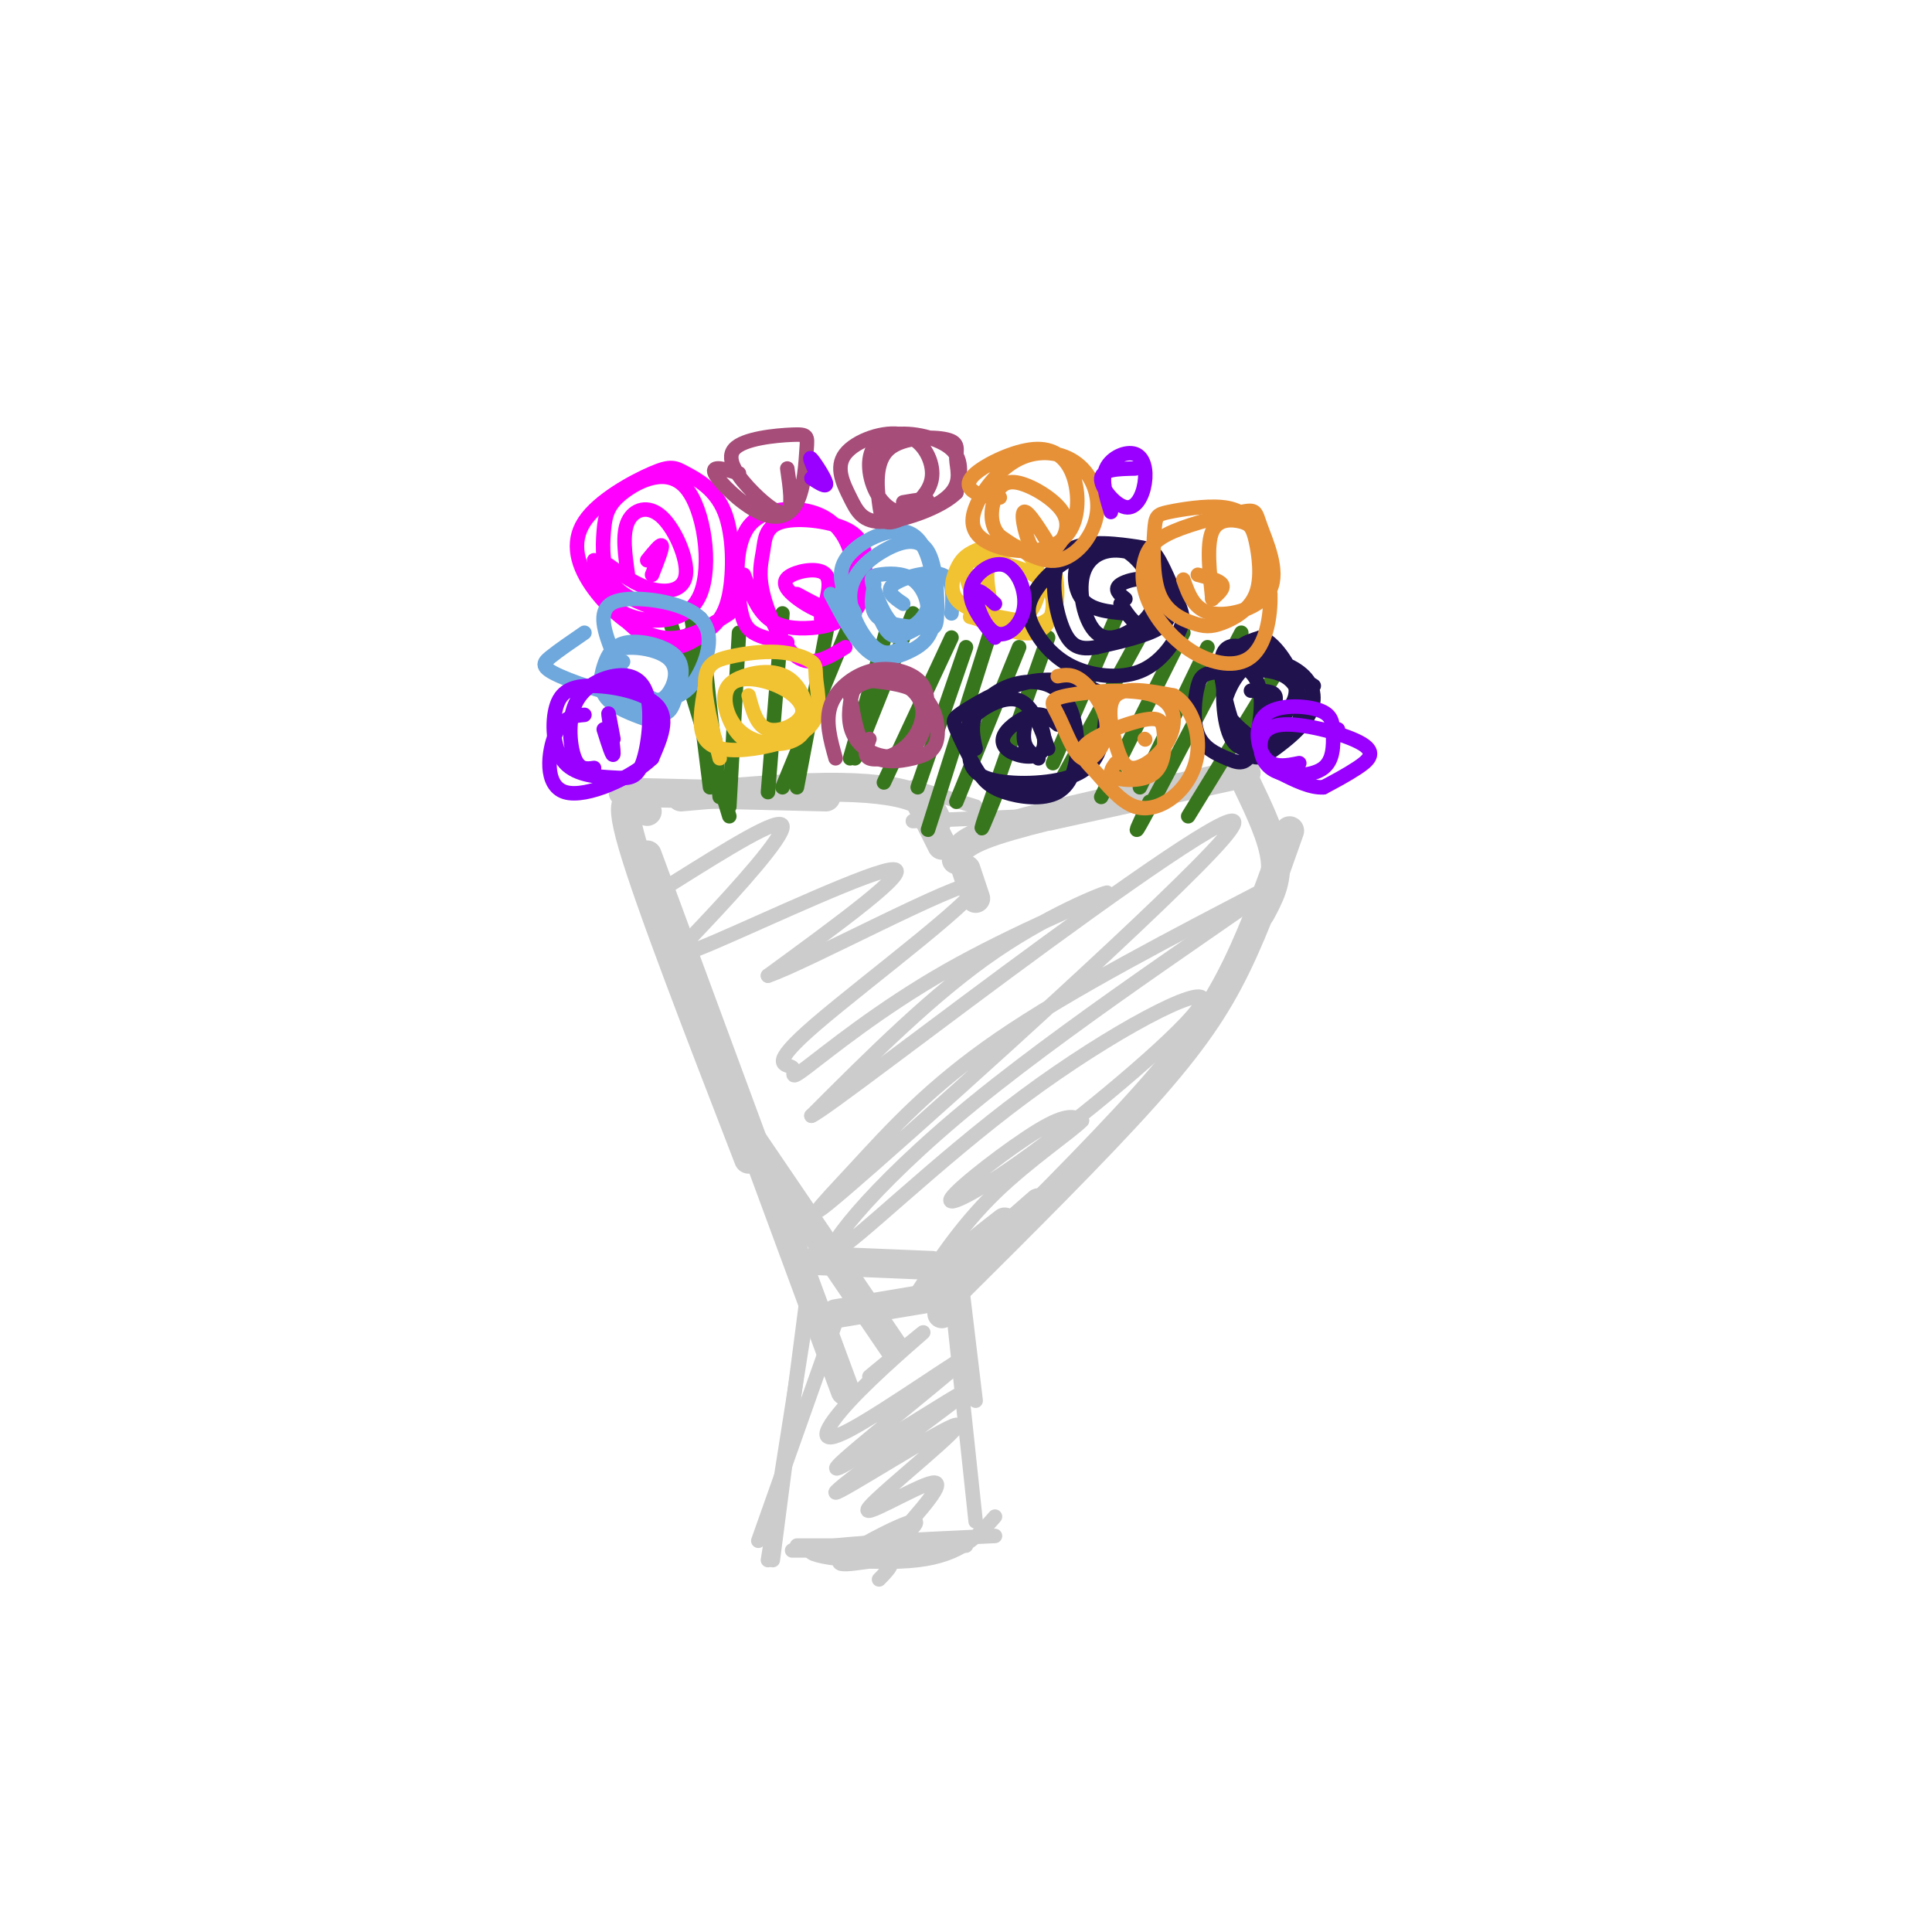 <svg viewBox='0 0 400 400' version='1.1' xmlns='http://www.w3.org/2000/svg' xmlns:xlink='http://www.w3.org/1999/xlink'><g fill='none' stroke='rgb(204,204,204)' stroke-width='6' stroke-linecap='round' stroke-linejoin='round'><path d='M200,180c0.000,0.000 2.000,6.000 2,6'/><path d='M198,178c0.250,-1.750 0.500,-3.500 8,-6c7.500,-2.500 22.250,-5.750 37,-9'/><path d='M217,169c0.000,0.000 41.000,-9.000 41,-9'/><path d='M258,162c2.750,5.750 5.500,11.500 6,16c0.500,4.500 -1.250,7.750 -3,11'/><path d='M267,172c-3.422,9.733 -6.844,19.467 -11,28c-4.156,8.533 -9.044,15.867 -19,27c-9.956,11.133 -24.978,26.067 -40,41'/><path d='M195,175c0.000,0.000 -5.000,-10.000 -5,-10'/><path d='M194,170c-0.778,-1.844 -1.556,-3.689 -5,-5c-3.444,-1.311 -9.556,-2.089 -18,-2c-8.444,0.089 -19.222,1.044 -30,2'/><path d='M171,165c0.000,0.000 -42.000,-1.000 -42,-1'/><path d='M134,168c-3.250,-2.500 -6.500,-5.000 -3,7c3.500,12.000 13.750,38.500 24,65'/><path d='M134,177c0.000,0.000 41.000,111.000 41,111'/><path d='M151,229c0.000,0.000 34.000,50.000 34,50'/><path d='M169,261c0.000,0.000 24.000,1.000 24,1'/><path d='M173,272c0.000,0.000 24.000,-4.000 24,-4'/><path d='M195,272c-0.083,-2.917 -0.167,-5.833 2,-9c2.167,-3.167 6.583,-6.583 11,-10'/><path d='M199,263c0.000,0.000 16.000,-14.000 16,-14'/></g>
<g fill='none' stroke='rgb(204,204,204)' stroke-width='3' stroke-linecap='round' stroke-linejoin='round'><path d='M199,265c0.000,0.000 3.000,25.000 3,25'/><path d='M197,268c0.000,0.000 5.000,47.000 5,47'/><path d='M174,271c0.000,0.000 -17.000,48.000 -17,48'/><path d='M168,266c0.000,0.000 -9.000,57.000 -9,57'/><path d='M167,269c0.000,0.000 -7.000,54.000 -7,54'/><path d='M164,321c0.000,0.000 29.000,0.000 29,0'/><path d='M165,320c0.000,0.000 35.000,0.000 35,0'/><path d='M206,314c-3.467,3.956 -6.933,7.911 -16,9c-9.067,1.089 -23.733,-0.689 -22,-2c1.733,-1.311 19.867,-2.156 38,-3'/><path d='M189,170c0.000,0.000 24.000,-1.000 24,-1'/><path d='M189,163c0.000,0.000 13.000,4.000 13,4'/></g>
<g fill='none' stroke='rgb(56,118,29)' stroke-width='3' stroke-linecap='round' stroke-linejoin='round'><path d='M143,131c0.000,0.000 4.000,32.000 4,32'/><path d='M143,127c2.083,12.833 4.167,25.667 5,30c0.833,4.333 0.417,0.167 0,-4'/><path d='M145,128c0.000,0.000 4.000,37.000 4,37'/><path d='M162,127c0.000,0.000 -3.000,37.000 -3,37'/><path d='M176,129c0.000,0.000 -14.000,34.000 -14,34'/><path d='M153,131c0.000,0.000 -2.000,36.000 -2,36'/><path d='M137,123c0.000,0.000 14.000,46.000 14,46'/><path d='M172,126c0.000,0.000 -7.000,37.000 -7,37'/><path d='M184,129c0.000,0.000 -8.000,28.000 -8,28'/><path d='M189,127c0.000,0.000 -12.000,30.000 -12,30'/><path d='M197,132c0.000,0.000 -14.000,30.000 -14,30'/><path d='M200,134c0.000,0.000 -10.000,29.000 -10,29'/><path d='M205,131c-5.083,16.083 -10.167,32.167 -12,38c-1.833,5.833 -0.417,1.417 1,-3'/><path d='M211,134c0.000,0.000 -13.000,32.000 -13,32'/><path d='M217,132c-5.583,15.750 -11.167,31.500 -13,37c-1.833,5.500 0.083,0.750 2,-4'/><path d='M231,128c0.000,0.000 -13.000,30.000 -13,30'/><path d='M237,130c0.000,0.000 -17.000,31.000 -17,31'/><path d='M245,131c0.000,0.000 -17.000,34.000 -17,34'/><path d='M250,134c0.000,0.000 -14.000,29.000 -14,29'/><path d='M257,131c-8.417,16.083 -16.833,32.167 -20,38c-3.167,5.833 -1.083,1.417 1,-3'/><path d='M265,138c0.000,0.000 -19.000,31.000 -19,31'/></g>
<g fill='none' stroke='rgb(255,0,255)' stroke-width='3' stroke-linecap='round' stroke-linejoin='round'><path d='M134,116c1.417,-1.750 2.833,-3.500 3,-3c0.167,0.500 -0.917,3.250 -2,6'/><path d='M130,119c-0.600,-4.204 -1.199,-8.408 0,-11c1.199,-2.592 4.198,-3.571 7,-1c2.802,2.571 5.408,8.692 5,12c-0.408,3.308 -3.831,3.802 -7,3c-3.169,-0.802 -6.085,-2.901 -9,-5'/><path d='M139,127c-4.816,-1.480 -9.633,-2.961 -12,-6c-2.367,-3.039 -2.285,-7.637 -2,-11c0.285,-3.363 0.772,-5.489 4,-8c3.228,-2.511 9.195,-5.405 13,-1c3.805,4.405 5.447,16.109 3,22c-2.447,5.891 -8.985,5.969 -13,5c-4.015,-0.969 -5.508,-2.984 -7,-5'/><path d='M125,123c-1.500,-2.000 -1.750,-4.500 -2,-7'/><path d='M151,127c-4.495,2.900 -8.991,5.800 -14,5c-5.009,-0.800 -10.533,-5.299 -14,-10c-3.467,-4.701 -4.877,-9.602 -2,-14c2.877,-4.398 10.040,-8.292 14,-10c3.960,-1.708 4.716,-1.230 7,0c2.284,1.230 6.095,3.214 8,8c1.905,4.786 1.902,12.376 1,17c-0.902,4.624 -2.704,6.283 -5,8c-2.296,1.717 -5.084,3.490 -8,3c-2.916,-0.490 -5.958,-3.245 -9,-6'/><path d='M163,133c-2.647,-0.472 -5.295,-0.945 -7,-2c-1.705,-1.055 -2.469,-2.694 -3,-7c-0.531,-4.306 -0.830,-11.279 2,-15c2.830,-3.721 8.789,-4.189 13,-3c4.211,1.189 6.675,4.034 8,8c1.325,3.966 1.510,9.053 0,12c-1.510,2.947 -4.714,3.755 -8,4c-3.286,0.245 -6.653,-0.073 -9,-2c-2.347,-1.927 -3.673,-5.464 -5,-9'/><path d='M175,134c-3.438,2.094 -6.875,4.187 -10,2c-3.125,-2.187 -5.936,-8.656 -7,-13c-1.064,-4.344 -0.379,-6.564 0,-9c0.379,-2.436 0.452,-5.086 4,-6c3.548,-0.914 10.569,-0.090 14,2c3.431,2.090 3.270,5.447 3,9c-0.270,3.553 -0.649,7.301 -3,8c-2.351,0.699 -6.676,-1.650 -11,-4'/><path d='M175,122c-0.419,2.459 -0.839,4.919 -3,5c-2.161,0.081 -6.064,-2.215 -8,-4c-1.936,-1.785 -1.906,-3.057 0,-4c1.906,-0.943 5.687,-1.555 7,0c1.313,1.555 0.156,5.278 -1,9'/></g>
<g fill='none' stroke='rgb(111,168,220)' stroke-width='3' stroke-linecap='round' stroke-linejoin='round'><path d='M177,127c-2.029,-3.776 -4.059,-7.553 -2,-11c2.059,-3.447 8.206,-6.565 12,-6c3.794,0.565 5.235,4.812 6,9c0.765,4.188 0.855,8.319 0,11c-0.855,2.681 -2.653,3.914 -5,5c-2.347,1.086 -5.242,2.025 -8,0c-2.758,-2.025 -5.379,-7.012 -8,-12'/><path d='M187,134c-1.826,0.999 -3.651,1.998 -6,0c-2.349,-1.998 -5.220,-6.994 -5,-11c0.220,-4.006 3.533,-7.023 7,-9c3.467,-1.977 7.089,-2.914 9,0c1.911,2.914 2.110,9.678 2,13c-0.110,3.322 -0.530,3.202 -3,3c-2.470,-0.202 -6.992,-0.486 -9,-2c-2.008,-1.514 -1.504,-4.257 -1,-7'/><path d='M190,120c1.378,1.863 2.756,3.726 2,6c-0.756,2.274 -3.646,4.958 -6,4c-2.354,-0.958 -4.173,-5.557 -5,-8c-0.827,-2.443 -0.661,-2.731 1,-3c1.661,-0.269 4.818,-0.520 7,1c2.182,1.520 3.389,4.809 3,7c-0.389,2.191 -2.374,3.282 -4,4c-1.626,0.718 -2.893,1.062 -4,0c-1.107,-1.062 -2.053,-3.531 -3,-6'/><path d='M187,125c-1.911,-1.289 -3.822,-2.578 -2,-4c1.822,-1.422 7.378,-2.978 10,-2c2.622,0.978 2.311,4.489 2,8'/><path d='M131,144c-2.802,-5.726 -5.604,-11.452 -6,-15c-0.396,-3.548 1.613,-4.918 6,-5c4.387,-0.082 11.153,1.123 14,4c2.847,2.877 1.774,7.426 0,11c-1.774,3.574 -4.249,6.175 -10,6c-5.751,-0.175 -14.779,-3.124 -19,-5c-4.221,-1.876 -3.635,-2.679 -2,-4c1.635,-1.321 4.317,-3.161 7,-5'/><path d='M137,150c-4.464,-1.483 -8.929,-2.965 -11,-5c-2.071,-2.035 -1.749,-4.622 -1,-7c0.749,-2.378 1.924,-4.547 5,-5c3.076,-0.453 8.053,0.810 10,3c1.947,2.190 0.864,5.306 0,8c-0.864,2.694 -1.508,4.965 -5,3c-3.492,-1.965 -9.833,-8.166 -9,-11c0.833,-2.834 8.840,-2.302 12,0c3.160,2.302 1.474,6.372 0,8c-1.474,1.628 -2.737,0.814 -4,0'/><path d='M138,145c-2.467,1.556 -4.933,3.111 -7,2c-2.067,-1.111 -3.733,-4.889 -4,-7c-0.267,-2.111 0.867,-2.556 2,-3'/></g>
<g fill='none' stroke='rgb(241,194,50)' stroke-width='3' stroke-linecap='round' stroke-linejoin='round'><path d='M149,157c-1.586,-6.239 -3.173,-12.477 -3,-16c0.173,-3.523 2.105,-4.330 5,-5c2.895,-0.670 6.755,-1.202 10,-1c3.245,0.202 5.877,1.137 7,2c1.123,0.863 0.737,1.654 1,4c0.263,2.346 1.173,6.247 -1,9c-2.173,2.753 -7.431,4.356 -12,5c-4.569,0.644 -8.448,0.327 -10,-2c-1.552,-2.327 -0.776,-6.663 0,-11'/><path d='M162,153c-2.878,0.769 -5.755,1.537 -8,0c-2.245,-1.537 -3.857,-5.380 -4,-8c-0.143,-2.620 1.183,-4.017 4,-5c2.817,-0.983 7.126,-1.553 10,1c2.874,2.553 4.315,8.229 2,11c-2.315,2.771 -8.384,2.636 -12,0c-3.616,-2.636 -4.778,-7.773 -3,-10c1.778,-2.227 6.497,-1.545 10,0c3.503,1.545 5.789,3.955 5,6c-0.789,2.045 -4.654,3.727 -7,3c-2.346,-0.727 -3.173,-3.864 -4,-7'/><path d='M206,129c-1.190,-5.253 -2.379,-10.505 -1,-13c1.379,-2.495 5.327,-2.232 8,-2c2.673,0.232 4.073,0.434 5,3c0.927,2.566 1.383,7.495 0,10c-1.383,2.505 -4.604,2.587 -7,3c-2.396,0.413 -3.968,1.156 -6,-1c-2.032,-2.156 -4.526,-7.212 -5,-10c-0.474,-2.788 1.072,-3.308 4,-3c2.928,0.308 7.238,1.443 10,3c2.762,1.557 3.974,3.534 4,6c0.026,2.466 -1.136,5.419 -4,6c-2.864,0.581 -7.432,-1.209 -12,-3'/><path d='M202,128c-2.000,-0.500 -1.000,-0.250 0,0'/><path d='M214,129c-6.159,-1.002 -12.318,-2.004 -15,-4c-2.682,-1.996 -1.887,-4.985 -1,-7c0.887,-2.015 1.868,-3.057 4,-4c2.132,-0.943 5.417,-1.789 8,-1c2.583,0.789 4.465,3.212 5,6c0.535,2.788 -0.276,5.939 -2,8c-1.724,2.061 -4.362,3.030 -7,4'/></g>
<g fill='none' stroke='rgb(166,77,121)' stroke-width='3' stroke-linecap='round' stroke-linejoin='round'><path d='M187,104c2.824,-0.491 5.648,-0.982 5,0c-0.648,0.982 -4.767,3.435 -7,4c-2.233,0.565 -2.579,-0.760 -3,-4c-0.421,-3.240 -0.918,-8.394 2,-11c2.918,-2.606 9.252,-2.662 12,-2c2.748,0.662 1.910,2.042 2,4c0.090,1.958 1.108,4.494 -1,7c-2.108,2.506 -7.341,4.981 -11,4c-3.659,-0.981 -5.744,-5.418 -6,-9c-0.256,-3.582 1.316,-6.311 5,-7c3.684,-0.689 9.481,0.660 12,3c2.519,2.340 1.759,5.670 1,9'/><path d='M198,102c-2.879,2.933 -10.575,5.767 -15,6c-4.425,0.233 -5.578,-2.134 -7,-5c-1.422,-2.866 -3.113,-6.232 -1,-9c2.113,-2.768 8.030,-4.937 12,-4c3.970,0.937 5.991,4.982 6,8c0.009,3.018 -1.996,5.009 -4,7'/><path d='M163,97c0.581,4.009 1.161,8.018 0,9c-1.161,0.982 -4.065,-1.062 -7,-4c-2.935,-2.938 -5.903,-6.769 -4,-9c1.903,-2.231 8.676,-2.862 12,-3c3.324,-0.138 3.197,0.217 3,3c-0.197,2.783 -0.465,7.993 -2,11c-1.535,3.007 -4.336,3.809 -8,2c-3.664,-1.809 -8.190,-6.231 -9,-8c-0.810,-1.769 2.095,-0.884 5,0'/><path d='M173,157c-1.083,-3.856 -2.165,-7.713 -1,-11c1.165,-3.287 4.578,-6.005 8,-7c3.422,-0.995 6.852,-0.267 9,1c2.148,1.267 3.012,3.075 3,6c-0.012,2.925 -0.901,6.969 -3,9c-2.099,2.031 -5.408,2.050 -8,1c-2.592,-1.050 -4.467,-3.169 -5,-6c-0.533,-2.831 0.277,-6.374 1,-8c0.723,-1.626 1.358,-1.334 4,-1c2.642,0.334 7.291,0.711 10,3c2.709,2.289 3.479,6.490 3,9c-0.479,2.510 -2.206,3.330 -5,4c-2.794,0.670 -6.655,1.192 -9,-1c-2.345,-2.192 -3.172,-7.096 -4,-12'/><path d='M176,144c1.021,-2.782 5.572,-3.737 9,-3c3.428,0.737 5.733,3.167 6,6c0.267,2.833 -1.505,6.071 -4,8c-2.495,1.929 -5.713,2.551 -7,2c-1.287,-0.551 -0.644,-2.276 0,-4'/></g>
<g fill='none' stroke='rgb(32,18,77)' stroke-width='3' stroke-linecap='round' stroke-linejoin='round'><path d='M202,155c-0.525,-2.317 -1.050,-4.634 0,-7c1.050,-2.366 3.674,-4.782 7,-6c3.326,-1.218 7.353,-1.238 10,1c2.647,2.238 3.914,6.733 4,11c0.086,4.267 -1.010,8.305 -4,10c-2.990,1.695 -7.875,1.047 -11,0c-3.125,-1.047 -4.490,-2.492 -6,-5c-1.510,-2.508 -3.165,-6.077 -4,-8c-0.835,-1.923 -0.852,-2.198 2,-4c2.852,-1.802 8.572,-5.131 14,-6c5.428,-0.869 10.564,0.722 13,2c2.436,1.278 2.172,2.243 2,4c-0.172,1.757 -0.252,4.306 -1,7c-0.748,2.694 -2.163,5.533 -7,7c-4.837,1.467 -13.096,1.562 -17,0c-3.904,-1.562 -3.452,-4.781 -3,-8'/><path d='M201,153c-0.702,-2.071 -0.958,-3.250 1,-5c1.958,-1.750 6.131,-4.071 9,-3c2.869,1.071 4.435,5.536 6,10'/><path d='M215,157c-1.392,-0.926 -2.784,-1.853 -3,-4c-0.216,-2.147 0.745,-5.516 2,-5c1.255,0.516 2.803,4.917 2,7c-0.803,2.083 -3.958,1.847 -6,1c-2.042,-0.847 -2.973,-2.305 -2,-4c0.973,-1.695 3.849,-3.627 6,-4c2.151,-0.373 3.575,0.814 5,2'/><path d='M233,127c-3.584,-0.339 -7.168,-0.678 -9,-3c-1.832,-2.322 -1.911,-6.627 0,-9c1.911,-2.373 5.811,-2.815 9,-1c3.189,1.815 5.668,5.885 6,9c0.332,3.115 -1.481,5.275 -4,7c-2.519,1.725 -5.744,3.016 -8,1c-2.256,-2.016 -3.545,-7.337 -3,-11c0.545,-3.663 2.922,-5.667 6,-6c3.078,-0.333 6.856,1.003 9,3c2.144,1.997 2.654,4.653 3,7c0.346,2.347 0.527,4.385 -2,6c-2.527,1.615 -7.764,2.808 -13,4'/><path d='M227,134c-3.391,0.587 -5.368,0.054 -7,-4c-1.632,-4.054 -2.920,-11.629 0,-15c2.920,-3.371 10.046,-2.538 14,-2c3.954,0.538 4.735,0.781 6,3c1.265,2.219 3.015,6.416 4,9c0.985,2.584 1.204,3.556 0,6c-1.204,2.444 -3.832,6.358 -8,8c-4.168,1.642 -9.875,1.010 -14,-1c-4.125,-2.010 -6.666,-5.398 -8,-8c-1.334,-2.602 -1.461,-4.419 0,-7c1.461,-2.581 4.509,-5.926 9,-8c4.491,-2.074 10.426,-2.878 14,-1c3.574,1.878 4.787,6.439 6,11'/><path d='M233,124c-1.244,-1.006 -2.488,-2.012 -1,-3c1.488,-0.988 5.708,-1.958 7,0c1.292,1.958 -0.345,6.845 -2,8c-1.655,1.155 -3.327,-1.423 -5,-4'/><path d='M254,143c-0.745,-1.489 -1.491,-2.978 -1,-4c0.491,-1.022 2.218,-1.576 4,-1c1.782,0.576 3.618,2.281 4,6c0.382,3.719 -0.689,9.453 -2,12c-1.311,2.547 -2.860,1.908 -5,1c-2.140,-0.908 -4.871,-2.084 -6,-5c-1.129,-2.916 -0.658,-7.571 0,-10c0.658,-2.429 1.501,-2.631 5,-3c3.499,-0.369 9.654,-0.907 13,1c3.346,1.907 3.883,6.257 3,9c-0.883,2.743 -3.185,3.880 -6,5c-2.815,1.120 -6.142,2.225 -8,-1c-1.858,-3.225 -2.245,-10.778 -1,-15c1.245,-4.222 4.123,-5.111 7,-6'/><path d='M261,132c2.732,0.781 6.063,5.732 7,9c0.937,3.268 -0.520,4.852 -2,7c-1.480,2.148 -2.982,4.861 -5,5c-2.018,0.139 -4.553,-2.296 -6,-4c-1.447,-1.704 -1.806,-2.676 -1,-5c0.806,-2.324 2.777,-6.000 6,-7c3.223,-1.000 7.696,0.674 10,3c2.304,2.326 2.437,5.303 1,8c-1.437,2.697 -4.443,5.115 -7,7c-2.557,1.885 -4.665,3.237 -7,-1c-2.335,-4.237 -4.898,-14.064 -4,-18c0.898,-3.936 5.257,-1.982 9,0c3.743,1.982 6.872,3.991 10,6'/><path d='M259,143c2.250,0.000 4.500,0.000 5,1c0.500,1.000 -0.750,3.000 -2,5'/></g>
<g fill='none' stroke='rgb(230,145,56)' stroke-width='3' stroke-linecap='round' stroke-linejoin='round'><path d='M251,124c-0.601,-5.646 -1.203,-11.292 0,-14c1.203,-2.708 4.209,-2.478 6,-2c1.791,0.478 2.367,1.203 3,4c0.633,2.797 1.322,7.664 0,11c-1.322,3.336 -4.653,5.140 -7,6c-2.347,0.860 -3.708,0.774 -6,0c-2.292,-0.774 -5.516,-2.237 -7,-6c-1.484,-3.763 -1.229,-9.826 -1,-13c0.229,-3.174 0.433,-3.459 3,-4c2.567,-0.541 7.499,-1.338 11,-1c3.501,0.338 5.572,1.811 7,5c1.428,3.189 2.214,8.095 3,13'/><path d='M263,123c0.147,4.887 -0.985,10.605 -4,13c-3.015,2.395 -7.914,1.468 -12,-1c-4.086,-2.468 -7.359,-6.475 -9,-10c-1.641,-3.525 -1.651,-6.566 -1,-9c0.651,-2.434 1.963,-4.261 6,-6c4.037,-1.739 10.800,-3.389 14,-4c3.200,-0.611 2.837,-0.185 4,3c1.163,3.185 3.852,9.127 2,13c-1.852,3.873 -8.243,5.678 -12,5c-3.757,-0.678 -4.878,-3.839 -6,-7'/><path d='M248,119c2.250,0.583 4.500,1.167 5,2c0.500,0.833 -0.750,1.917 -2,3'/><path d='M219,140c1.512,-0.286 3.023,-0.573 5,1c1.977,1.573 4.419,5.004 5,8c0.581,2.996 -0.699,5.556 -2,7c-1.301,1.444 -2.623,1.773 -4,0c-1.377,-1.773 -2.809,-5.649 -4,-8c-1.191,-2.351 -2.142,-3.179 2,-4c4.142,-0.821 13.378,-1.637 18,0c4.622,1.637 4.631,5.726 3,9c-1.631,3.274 -4.901,5.733 -7,6c-2.099,0.267 -3.027,-1.659 -4,-5c-0.973,-3.341 -1.992,-8.097 0,-10c1.992,-1.903 6.996,-0.951 12,0'/><path d='M243,144c3.114,1.732 4.900,6.062 5,10c0.100,3.938 -1.487,7.484 -4,10c-2.513,2.516 -5.952,4.002 -9,3c-3.048,-1.002 -5.706,-4.492 -8,-7c-2.294,-2.508 -4.224,-4.032 -2,-6c2.224,-1.968 8.601,-4.378 12,-5c3.399,-0.622 3.818,0.545 4,3c0.182,2.455 0.126,6.200 -2,8c-2.126,1.800 -6.322,1.657 -8,1c-1.678,-0.657 -0.839,-1.829 0,-3'/><path d='M237,153c0.000,0.000 0.100,0.100 0.1,0.1'/><path d='M207,103c-1.811,-0.141 -3.622,-0.282 -5,-1c-1.378,-0.718 -2.324,-2.012 0,-4c2.324,-1.988 7.917,-4.669 12,-5c4.083,-0.331 6.657,1.688 8,5c1.343,3.312 1.455,7.916 0,11c-1.455,3.084 -4.477,4.647 -8,5c-3.523,0.353 -7.548,-0.505 -10,-2c-2.452,-1.495 -3.333,-3.629 -2,-7c1.333,-3.371 4.879,-7.981 9,-10c4.121,-2.019 8.816,-1.448 12,1c3.184,2.448 4.857,6.775 4,11c-0.857,4.225 -4.245,8.350 -8,9c-3.755,0.650 -7.878,-2.175 -12,-5'/><path d='M207,111c-2.240,-2.332 -1.842,-5.663 -1,-8c0.842,-2.337 2.126,-3.681 5,-3c2.874,0.681 7.336,3.387 9,6c1.664,2.613 0.528,5.133 -1,7c-1.528,1.867 -3.450,3.079 -5,1c-1.550,-2.079 -2.729,-7.451 -2,-8c0.729,-0.549 3.364,3.726 6,8'/></g>
<g fill='none' stroke='rgb(153,0,255)' stroke-width='3' stroke-linecap='round' stroke-linejoin='round'><path d='M206,132c-2.746,-3.446 -5.492,-6.891 -5,-10c0.492,-3.109 4.223,-5.880 7,-5c2.777,0.880 4.600,5.411 4,9c-0.600,3.589 -3.623,6.235 -6,5c-2.377,-1.235 -4.108,-6.353 -4,-8c0.108,-1.647 2.054,0.176 4,2'/><path d='M123,159c-1.505,0.215 -3.010,0.429 -4,-2c-0.990,-2.429 -1.466,-7.502 0,-11c1.466,-3.498 4.873,-5.422 8,-6c3.127,-0.578 5.973,0.191 7,4c1.027,3.809 0.235,10.657 -1,14c-1.235,3.343 -2.913,3.179 -6,3c-3.087,-0.179 -7.584,-0.374 -10,-3c-2.416,-2.626 -2.751,-7.683 -2,-11c0.751,-3.317 2.587,-4.893 7,-5c4.413,-0.107 11.404,1.255 14,4c2.596,2.745 0.798,6.872 -1,11'/><path d='M135,157c-4.036,3.952 -13.625,8.333 -18,7c-4.375,-1.333 -3.536,-8.381 -2,-12c1.536,-3.619 3.768,-3.810 6,-4'/><path d='M127,153c-0.578,-3.111 -1.156,-6.222 -1,-5c0.156,1.222 1.044,6.778 1,8c-0.044,1.222 -1.022,-1.889 -2,-5'/><path d='M269,158c-2.649,0.540 -5.298,1.079 -7,-1c-1.702,-2.079 -2.458,-6.778 0,-9c2.458,-2.222 8.128,-1.967 11,-1c2.872,0.967 2.944,2.648 3,5c0.056,2.352 0.096,5.377 -2,7c-2.096,1.623 -6.326,1.844 -9,1c-2.674,-0.844 -3.791,-2.754 -4,-5c-0.209,-2.246 0.490,-4.829 5,-5c4.510,-0.171 12.830,2.069 16,4c3.170,1.931 1.192,3.552 -1,5c-2.192,1.448 -4.596,2.724 -7,4'/><path d='M274,163c-2.667,0.167 -5.833,-1.417 -9,-3'/><path d='M277,152c0.000,0.000 0.000,-1.000 0,-1'/><path d='M230,106c-1.023,-3.335 -2.045,-6.669 -1,-9c1.045,-2.331 4.159,-3.658 6,-3c1.841,0.658 2.411,3.300 2,6c-0.411,2.700 -1.803,5.458 -4,5c-2.197,-0.458 -5.199,-4.131 -5,-6c0.199,-1.869 3.600,-1.935 7,-2'/><path d='M169,98c-0.822,-1.844 -1.644,-3.689 -1,-3c0.644,0.689 2.756,3.911 3,5c0.244,1.089 -1.378,0.044 -3,-1'/></g>
<g fill='none' stroke='rgb(204,204,204)' stroke-width='3' stroke-linecap='round' stroke-linejoin='round'><path d='M139,183c11.257,-7.061 22.514,-14.121 23,-12c0.486,2.121 -9.797,13.424 -16,20c-6.203,6.576 -8.324,8.424 2,4c10.324,-4.424 33.093,-15.121 37,-15c3.907,0.121 -11.046,11.061 -26,22'/><path d='M159,202c7.648,-2.532 39.767,-19.861 43,-19c3.233,0.861 -22.422,19.911 -33,29c-10.578,9.089 -6.080,8.217 -5,9c1.080,0.783 -1.258,3.221 3,0c4.258,-3.221 15.110,-12.100 29,-20c13.890,-7.900 30.816,-14.819 33,-16c2.184,-1.181 -10.376,3.377 -23,12c-12.624,8.623 -25.312,21.312 -38,34'/><path d='M168,231c1.903,-0.558 25.660,-18.953 49,-36c23.340,-17.047 46.262,-32.745 36,-21c-10.262,11.745 -53.709,50.932 -72,67c-18.291,16.068 -11.424,9.018 -4,1c7.424,-8.018 15.407,-17.005 30,-27c14.593,-9.995 35.797,-20.997 57,-32'/><path d='M264,183c-3.023,2.958 -39.081,26.352 -62,45c-22.919,18.648 -32.699,32.548 -29,31c3.699,-1.548 20.876,-18.546 39,-32c18.124,-13.454 37.193,-23.365 37,-20c-0.193,3.365 -19.650,20.005 -33,30c-13.350,9.995 -20.594,13.345 -19,11c1.594,-2.345 12.027,-10.384 18,-14c5.973,-3.616 7.487,-2.808 9,-2'/><path d='M224,232c-1.844,2.044 -10.956,8.156 -18,15c-7.044,6.844 -12.022,14.422 -17,22'/><path d='M180,285c6.095,-5.038 12.191,-10.077 11,-9c-1.191,1.077 -9.667,8.269 -15,14c-5.333,5.731 -7.522,10.000 0,6c7.522,-4.000 24.756,-16.269 24,-15c-0.756,1.269 -19.502,16.077 -25,21c-5.498,4.923 2.251,-0.038 10,-5'/><path d='M185,297c6.797,-4.109 18.791,-11.883 14,-8c-4.791,3.883 -26.367,19.422 -26,20c0.367,0.578 22.676,-13.804 25,-14c2.324,-0.196 -15.336,13.793 -18,17c-2.664,3.207 9.667,-4.370 13,-5c3.333,-0.630 -2.334,5.685 -8,12'/><path d='M185,319c0.724,0.453 6.534,-4.415 4,-4c-2.534,0.415 -13.413,6.112 -15,8c-1.587,1.888 6.118,-0.032 9,0c2.882,0.032 0.941,2.016 -1,4'/></g>
</svg>
